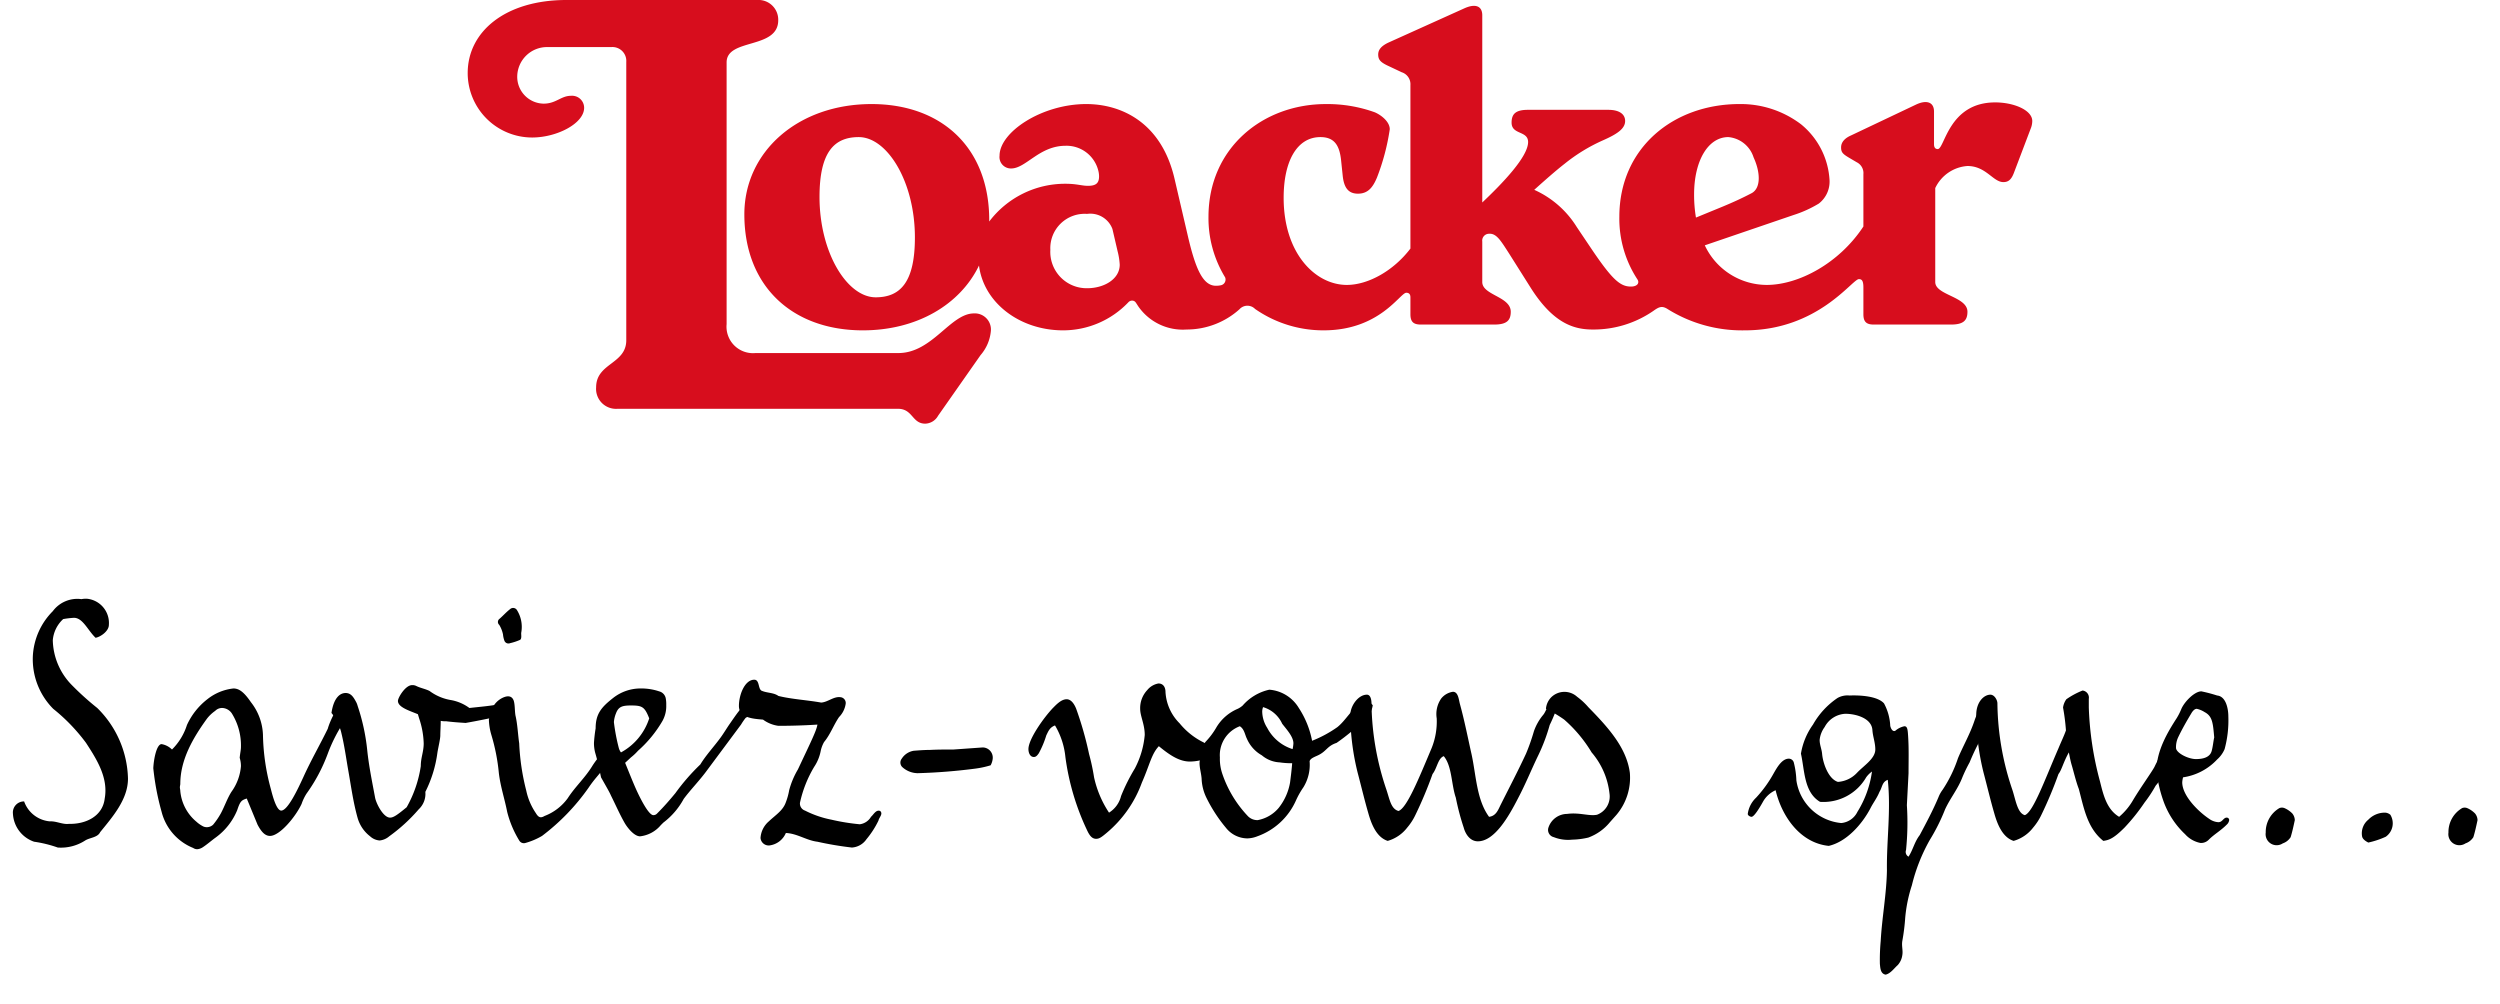 <svg id="Ebene_1" data-name="Ebene 1" xmlns="http://www.w3.org/2000/svg" width="279" height="112" viewBox="0 0 279 112"><defs><style>.cls-1{fill:#d70d1d;}</style></defs><path class="cls-1" d="M121.32,32.166a4.055,4.055,0,0,1-4.101-4.286,3.833,3.833,0,0,1,4.101-4.009,2.631,2.631,0,0,1,2.826,1.68l.584,2.514a7.488,7.488,0,0,1,.231,1.475c0,1.613-1.751,2.627-3.641,2.627M192.887,15.3a3.253,3.253,0,0,1,2.811,2.258c.783,1.705.829,3.456-.231,4.009-1.152.599-2.074,1.014-3.18,1.475l-3.018,1.24a15.334,15.334,0,0,1-.208-2.577c0-3.779,1.567-6.406,3.825-6.406M97.725,33.18c-3.18,0-6.267-4.977-6.267-11.198,0-4.977,1.613-6.682,4.378-6.682,3.18,0,6.267,4.977,6.267,11.198,0,4.977-1.613,6.682-4.378,6.682M222.657,11.429c-5.208,0-5.622,5.207-6.406,5.207q-.415,0-.415-.553v-3.64c0-1.014-.783-1.336-1.982-.783l-7.281,3.456c-.737.323-1.106.783-1.106,1.336s.184.737.968,1.198l.783.461a1.35,1.35,0,0,1,.737,1.336v5.829c-2.71,4.13-7.256,6.521-10.783,6.521a7.652,7.652,0,0,1-6.917-4.418l9.866-3.37a13.097,13.097,0,0,0,2.857-1.29,3.09,3.09,0,0,0,1.198-2.627,8.666,8.666,0,0,0-3.18-6.221,11.143,11.143,0,0,0-6.867-2.258c-7.373,0-13.41,4.885-13.41,12.581a12.368,12.368,0,0,0,2.029,7.004c.23.369-.001.783-.738.783-1.152,0-2.027-.691-4.332-4.101l-1.705-2.535a10.756,10.756,0,0,0-4.751-4.16c1.17-1.052,2.443-2.175,3.368-2.891a19.212,19.212,0,0,1,4.286-2.627c1.567-.691,2.489-1.29,2.489-2.166,0-.691-.553-1.244-1.889-1.244h-8.94c-1.336,0-1.843.415-1.843,1.428,0,1.383,1.843.876,1.843,2.166,0,1.65-2.881,4.635-5.115,6.746V1.705c0-1.014-.737-1.336-1.982-.783l-8.479,3.825c-.783.369-1.152.783-1.152,1.337s.23.83.968,1.198l1.659.783a1.4,1.4,0,0,1,.968,1.428V27.739c-1.887,2.487-4.723,4.058-7.097,4.058-3.502,0-7.051-3.502-7.051-9.723,0-4.148,1.521-6.774,4.101-6.774,1.521,0,2.12.876,2.304,2.535l.184,1.751c.138,1.383.645,2.028,1.705,2.028,1.106,0,1.659-.691,2.12-1.797a24.825,24.825,0,0,0,1.429-5.391c0-.83-.922-1.567-1.659-1.889a15.579,15.579,0,0,0-5.484-.922c-7.005,0-13.088,4.885-13.088,12.581a12.67,12.67,0,0,0,1.858,6.758.652.652,0,0,1-.498.886,2.616,2.616,0,0,1-.53.051c-1.475,0-2.304-1.936-3.18-5.761L131.09,20c-1.475-6.452-6.083-8.387-9.862-8.387-4.977,0-9.678,3.134-9.678,5.76a1.274,1.274,0,0,0,1.29,1.429c1.659,0,3.134-2.534,6.083-2.534a3.654,3.654,0,0,1,3.647,2.776,2.635,2.635,0,0,1,.086.634c0,.783-.368,1.06-1.244,1.06-.691,0-1.244-.23-2.489-.23a10.62,10.62,0,0,0-8.526,4.214c.001-.053.001-.106.001-.159,0-8.064-5.3-12.949-13.134-12.949-8.203,0-14.194,5.3-14.194,12.304,0,8.064,5.391,12.949,13.226,12.949,6.063,0,10.867-2.895,12.961-7.234.522,4.151,4.535,7.234,9.389,7.234a10.049,10.049,0,0,0,7.281-3.134.562.562,0,0,1,.415-.185.485.485,0,0,1,.424.237c.061.076.193.3.3.452a6.037,6.037,0,0,0,5.359,2.537,8.815,8.815,0,0,0,5.899-2.259,1.191,1.191,0,0,1,1.739-.038,13.312,13.312,0,0,0,7.662,2.389c6.267,0,8.525-4.194,9.217-4.194.323,0,.461.184.461.507v1.889c0,.83.323,1.152,1.152,1.152h8.203c1.336,0,1.843-.415,1.843-1.428,0-1.705-3.18-1.843-3.18-3.318V26.959a.767.767,0,0,1,.603-.857,1.455,1.455,0,0,1,.226-.018c.783,0,1.244.783,2.166,2.212l2.442,3.871c2.581,4.055,4.931,4.608,6.912,4.608a11.728,11.728,0,0,0,6.803-2.12c.607-.431.942-.548,1.562-.145a15.675,15.675,0,0,0,8.594,2.357c8.157,0,11.982-5.715,12.719-5.715.277,0,.507.092.507.922v2.995c0,.83.323,1.152,1.152,1.152h8.617c1.337,0,1.843-.415,1.843-1.428,0-1.705-3.594-1.843-3.594-3.318V20.99a4.305,4.305,0,0,1,3.594-2.464c2.074,0,2.857,1.797,4.009,1.797.553,0,.876-.277,1.152-.968l1.889-4.977a2.297,2.297,0,0,0,.184-.876c0-1.198-2.028-2.074-4.147-2.074M108.694,34.977c-2.627,0-4.654,4.424-8.433,4.424H84.315A2.957,2.957,0,0,1,81.09,36.175V6.959c0-2.719,5.76-1.429,5.76-4.7A2.203,2.203,0,0,0,84.5,0H63.21C56.435,0,52.195,3.502,52.195,8.157a7.197,7.197,0,0,0,7.189,7.189c2.765,0,5.806-1.567,5.806-3.318a1.347,1.347,0,0,0-1.475-1.336c-1.106,0-1.659.875-3.042.875a2.995,2.995,0,0,1-2.949-3.087A3.327,3.327,0,0,1,61.09,5.253h7.143a1.549,1.549,0,0,1,1.659,1.659v31.06c0,2.673-3.364,2.534-3.364,5.253a2.227,2.227,0,0,0,2.396,2.396h31.291c1.659,0,1.567,1.659,3.042,1.659a1.69,1.69,0,0,0,1.428-.876l4.747-6.774a4.761,4.761,0,0,0,1.152-2.719,1.802,1.802,0,0,0-1.889-1.936"/><path d="M3.806,93.936a3.494,3.494,0,0,1-2.364-3.152A1.232,1.232,0,0,1,2.693,89.44a3.353,3.353,0,0,0,2.874,2.225c.695-.046,1.437.371,2.132.278,1.855.046,3.755-.834,3.987-2.828.417-2.317-.881-4.357-2.086-6.211A20.384,20.384,0,0,0,5.938,79.103a7.854,7.854,0,0,1-2.272-5.887A7.633,7.633,0,0,1,5.892,68.209,3.407,3.407,0,0,1,9.09,66.864a2.666,2.666,0,0,1,.603-.046,2.718,2.718,0,0,1,2.457,2.92c0,.695-.927,1.345-1.483,1.438-.88-.834-1.437-2.272-2.457-2.226a9.788,9.788,0,0,0-1.159.14,3.605,3.605,0,0,0-1.159,2.364,7.36,7.36,0,0,0,2.04,4.913,31.208,31.208,0,0,0,2.92,2.643,11.414,11.414,0,0,1,3.431,7.881c0,2.317-1.715,4.265-3.106,5.979-.278.603-1.159.603-1.669.928a4.988,4.988,0,0,1-3.06.788A13.665,13.665,0,0,0,3.806,93.936Z"/><path d="M21.558,94.632a5.91,5.91,0,0,1-3.523-4.033,28.618,28.618,0,0,1-.927-4.867c.046-1.02.371-2.688.927-2.688a2.161,2.161,0,0,1,1.159.603,6.715,6.715,0,0,0,1.669-2.735,7.649,7.649,0,0,1,2.272-2.874,5.645,5.645,0,0,1,2.92-1.205c.603,0,1.159.371,1.947,1.53a6.227,6.227,0,0,1,1.345,3.662,24.294,24.294,0,0,0,.88,6.026c.232.927.649,2.41,1.159,2.41.742,0,1.9-2.503,2.457-3.709.834-1.853,1.854-3.615,2.735-5.423.278-.974,1.112-2.643,1.576-2.689a.877.877,0,0,1,.603,1.02,4.248,4.248,0,0,1-.51,1.112,17.15,17.15,0,0,0-1.669,3.338,18.678,18.678,0,0,1-2.364,4.45,5.339,5.339,0,0,0-.556,1.158c-.695,1.483-2.457,3.57-3.523,3.57-.51,0-.927-.371-1.391-1.252l-1.205-2.921c-.603.186-.742.325-1.066,1.298a7.122,7.122,0,0,1-2.41,3.06c-.51.371-.974.788-1.483,1.113a1.318,1.318,0,0,1-.557.186A.783.783,0,0,1,21.558,94.632Zm2.225-2.596a8.021,8.021,0,0,0,.881-1.298c.417-.788.695-1.623,1.159-2.364A5.633,5.633,0,0,0,26.889,85.5a3.218,3.218,0,0,0-.139-.928c.046-.51.139-.881.139-1.205a6.747,6.747,0,0,0-1.02-3.755,1.351,1.351,0,0,0-1.066-.603,1.086,1.086,0,0,0-.788.324,4.203,4.203,0,0,0-.927.881c-1.576,2.179-2.967,4.59-2.967,7.278,0,.093-.046.231-.046.371s.046.278.046.417a5.04,5.04,0,0,0,1.808,3.431,3.293,3.293,0,0,0,.649.463.932.932,0,0,0,.51.14A1.021,1.021,0,0,0,23.783,92.036Z"/><path d="M49.787,80.493a2.473,2.473,0,0,1-.603-.046c0,.603-.046,1.205-.046,1.622s-.232,1.345-.325,1.947a13.711,13.711,0,0,1-1.344,4.357,2.362,2.362,0,0,1-.742,1.947,18.731,18.731,0,0,1-3.291,3.013,1.931,1.931,0,0,1-1.066.464,1.748,1.748,0,0,1-1.066-.464,3.95,3.95,0,0,1-1.391-2.04c-.51-1.808-.741-3.615-1.066-5.423-.232-1.345-.417-2.689-.742-4.033a5.466,5.466,0,0,0-1.113-2.272c.278-1.855,1.066-2.226,1.576-2.226.603,0,.881.464,1.159.974a1.915,1.915,0,0,1,.185.464A22.7,22.7,0,0,1,40.98,83.691c.185,1.809.556,3.57.881,5.331.139.695.927,2.225,1.669,2.225.371,0,.788-.278,1.854-1.159A13.267,13.267,0,0,0,46.96,85.5c0-.974.325-1.576.325-2.55a9.499,9.499,0,0,0-.51-2.781l-.139-.464c-1.02-.417-2.225-.788-2.225-1.483,0-.371.834-1.762,1.576-1.762a.918.918,0,0,1,.464.093c.463.233,1.02.325,1.483.557a5.501,5.501,0,0,0,2.41,1.02,4.927,4.927,0,0,1,2.04.881c1.252-.139,2.457-.232,3.523-.464.417.418.463.604.463.742v.093a1.441,1.441,0,0,1-.417.51c-1.344.278-2.643.557-3.987.788C51.224,80.633,50.529,80.586,49.787,80.493Z"/><path d="M54.56,80.308a5.568,5.568,0,0,1,.371-1.251,2.448,2.448,0,0,1,1.112-1.159c.649-.324,1.113-.232,1.298.324.139.51.093,1.066.185,1.623.232.973.278,2.179.417,3.106a25.521,25.521,0,0,0,.788,5.284,7.014,7.014,0,0,0,1.066,2.504c.278.463.51.603.974.324a5.707,5.707,0,0,0,2.596-1.993c.834-1.298,1.947-2.271,2.781-3.662A10.971,10.971,0,0,1,67.4,83.831a.625.625,0,0,1,.464-.232.358.358,0,0,1,.324.37,7.352,7.352,0,0,1-.695,1.623c-.649.881-1.159,1.344-1.808,2.317a24.002,24.002,0,0,1-5.192,5.378,7.725,7.725,0,0,1-1.854.788.598.598,0,0,1-.695-.278A11.439,11.439,0,0,1,56.6,90.599c-.278-1.437-.742-2.781-.927-4.311a21.783,21.783,0,0,0-.835-4.265A6.659,6.659,0,0,1,54.56,80.308Zm2.364-8.529a.484.484,0,0,1-.649-.324,2.67,2.67,0,0,1-.139-.649,3.391,3.391,0,0,0-.417-1.066.435.435,0,0,1,.046-.695c.417-.37.742-.741,1.159-1.065a.503.503,0,0,1,.788.139,3.535,3.535,0,0,1,.464,2.457c-.046.186.093.695-.139.834A6.211,6.211,0,0,1,56.924,71.778Z"/><path d="M69.717,91.851c-.556-.974-1.02-2.04-1.53-3.06-.139-.324-.324-.648-1.112-2.04-.186-.88-.371-1.808-.649-2.734a4.3,4.3,0,0,1-.139-1.112,16.135,16.135,0,0,1,.186-1.623c0-1.622.649-2.364,1.947-3.384a4.949,4.949,0,0,1,3.106-1.066,6.26,6.26,0,0,1,2.039.324.994.994,0,0,1,.742.835,3.505,3.505,0,0,1,.046.695,3.406,3.406,0,0,1-.417,1.762,13.466,13.466,0,0,1-2.735,3.337,5.942,5.942,0,0,1-.788.742l-.649.603c.417,1.02.834,2.086,1.251,3.014.51,1.112,1.391,2.827,1.901,2.827a.563.563,0,0,0,.417-.185c.742-.741,1.391-1.483,2.04-2.272a23.354,23.354,0,0,1,2.781-3.198c.649-1.067,1.53-1.993,2.272-3.014.371-.51.695-1.065,1.02-1.529.649-.927,1.437-2.133,1.855-2.133.324,0,.463.464.463.788,0,.464-.371.557-.556.695a6.983,6.983,0,0,0-.51.742L78.942,85.917c-.835,1.159-1.855,2.179-2.643,3.245a8.22,8.22,0,0,1-2.272,2.643l-.278.277a3.529,3.529,0,0,1-2.318,1.252C70.784,93.334,70.042,92.407,69.717,91.851ZM69.3,83.97a6.624,6.624,0,0,0,3.152-3.801c-.51-1.298-.787-1.438-2.04-1.438-.973,0-1.391.14-1.669.881a3.205,3.205,0,0,0-.232.974,21.529,21.529,0,0,0,.556,2.921A1.447,1.447,0,0,0,69.3,83.97Z"/><path d="M84.133,75.857c.695-.046.417,1.113.927,1.252.556.231,1.298.185,1.808.557,1.483.37,3.245.463,4.775.741.742-.046,1.391-.695,2.132-.603a.65.65,0,0,1,.603.741,2.664,2.664,0,0,1-.742,1.483c-.603.881-.974,1.947-1.669,2.782a3.528,3.528,0,0,0-.371.973,4.825,4.825,0,0,1-.742,1.809,13.358,13.358,0,0,0-1.576,3.986.827.827,0,0,0,.556.881,11.244,11.244,0,0,0,2.967,1.02,23.433,23.433,0,0,0,3.152.51,1.707,1.707,0,0,0,1.252-.834c.278-.232.557-.834,1.02-.649.371.325-.139.742-.185,1.066a9.993,9.993,0,0,1-1.344,2.086,2.131,2.131,0,0,1-1.623.928,37.127,37.127,0,0,1-3.848-.649c-1.205-.139-2.272-.927-3.523-.974a2.302,2.302,0,0,1-1.854,1.391.919.919,0,0,1-.974-.834,2.662,2.662,0,0,1,.927-1.855c.788-.741,1.576-1.205,1.9-2.132a7.261,7.261,0,0,0,.371-1.345,9.12,9.12,0,0,1,.973-2.317c1.483-3.152,2.086-4.358,2.179-5.007-1.391.093-2.967.139-4.357.139a3.741,3.741,0,0,1-1.715-.695c-1.112-.093-2.688-.185-2.688-1.529C82.464,77.526,83.113,75.904,84.133,75.857Z"/><path d="M109.674,83.414a1.137,1.137,0,0,1,1.113,1.251,1.983,1.983,0,0,1-.232.742,10.396,10.396,0,0,1-1.715.371,63.132,63.132,0,0,1-6.443.51,2.595,2.595,0,0,1-1.715-.695.706.706,0,0,1-.046-.928,1.95,1.95,0,0,1,1.344-.881c.603-.046,1.206-.093,1.808-.093.881-.046,1.762-.046,2.642-.046Z"/><path d="M121.309,92.639a27.472,27.472,0,0,1-2.411-8.159,8.513,8.513,0,0,0-1.159-3.522c-.603.232-.742.648-.973,1.112a10.687,10.687,0,0,1-.834,1.993c-.139.185-.278.417-.556.417-.417,0-.603-.463-.603-.88,0-1.113,1.715-3.523,2.735-4.59.371-.371.927-.974,1.53-.974.417,0,.788.371,1.066,1.066a38.504,38.504,0,0,1,1.437,5.053,23.469,23.469,0,0,1,.557,2.596,11.615,11.615,0,0,0,1.668,3.94,3.027,3.027,0,0,0,1.344-1.853,20.717,20.717,0,0,1,1.53-3.06,9.892,9.892,0,0,0,1.113-3.755c0-1.206-.51-2.086-.51-2.921a2.938,2.938,0,0,1,.788-2.086,2.079,2.079,0,0,1,1.251-.741c.463,0,.788.324.788.973a5.361,5.361,0,0,0,1.576,3.477,7.988,7.988,0,0,0,2.781,2.18c.51.231,1.02.51,1.02,1.065,0,.325-.278.464-.742.649a5.445,5.445,0,0,1-1.9.371c-1.112,0-2.132-.603-3.477-1.716-.834.881-1.02,2.086-1.901,4.08a13.146,13.146,0,0,1-3.94,5.608c-.603.51-.835.649-1.159.649C121.865,93.612,121.586,93.241,121.309,92.639Z"/><path d="M136.835,92.407a16.727,16.727,0,0,1-2.225-3.431,5.302,5.302,0,0,1-.51-2.086c-.046-.603-.232-1.159-.232-1.762a6.533,6.533,0,0,1,.649-2.317,8.248,8.248,0,0,0,1.251-1.669,5.093,5.093,0,0,1,2.364-2.04,2.302,2.302,0,0,0,.556-.371,5.51,5.51,0,0,1,2.967-1.761,4.214,4.214,0,0,1,3.291,2.039,10.133,10.133,0,0,1,1.483,3.662,13.345,13.345,0,0,0,2.828-1.529c.974-.788,1.576-2.04,2.55-2.55.278-.278.417-.139.974-.278.093,0,.278.278.417.371a2.278,2.278,0,0,1-.742,1.437,22.478,22.478,0,0,1-3.291,2.782c-1.112.37-1.112.973-2.179,1.437-.417.186-.741.324-.834.603a4.787,4.787,0,0,1-.695,2.921,9.322,9.322,0,0,0-.835,1.483,7.45,7.45,0,0,1-4.31,3.986,3.198,3.198,0,0,1-1.113.231A3.078,3.078,0,0,1,136.835,92.407Zm5.887-2.272a6.264,6.264,0,0,0,1.252-2.828c.093-.741.186-1.483.232-2.132a8.554,8.554,0,0,1-1.391-.093,3.328,3.328,0,0,1-1.993-.788,3.912,3.912,0,0,1-1.669-1.855c-.232-.464-.278-1.066-.788-1.391a3.44,3.44,0,0,0-2.225,3.477,5.162,5.162,0,0,0,.278,1.855,12.843,12.843,0,0,0,2.874,4.729,1.471,1.471,0,0,0,1.066.417A4.006,4.006,0,0,0,142.723,90.136Zm1.622-7.186c0-.741-.788-1.576-1.251-2.179a3.403,3.403,0,0,0-2.133-1.855,1.369,1.369,0,0,0-.093.603,3.479,3.479,0,0,0,.557,1.716A4.823,4.823,0,0,0,144.252,83.6,3.607,3.607,0,0,0,144.345,82.95Z"/><path d="M163.35,92.36a27.231,27.231,0,0,1-.881-3.338c-.51-1.483-.417-3.522-1.345-4.635-.648.231-.741,1.344-1.251,1.993a45.578,45.578,0,0,1-1.901,4.543,6.353,6.353,0,0,1-.927,1.437,4.198,4.198,0,0,1-2.179,1.483c-1.298-.417-1.855-1.993-2.179-3.152-.417-1.437-.788-3.013-1.159-4.403a27.431,27.431,0,0,1-.834-6.49c0-1.02.881-2.272,1.855-2.272.417,0,.51.603.51.974a30.796,30.796,0,0,0,1.669,9.643c.37,1.112.51,2.132,1.344,2.363.928-.324,2.226-3.522,3.709-7.046a7.957,7.957,0,0,0,.556-3.291,3.037,3.037,0,0,1,.51-2.225,2.065,2.065,0,0,1,1.299-.741c.603,0,.648.881.788,1.391.51,1.855.88,3.755,1.298,5.609.51,2.364.556,5.053,1.946,6.953.788-.093,1.02-.788,1.298-1.345.974-1.946,1.947-3.801,2.828-5.701a22.804,22.804,0,0,0,.881-2.504,5.863,5.863,0,0,1,1.02-1.808c.371-.417.418-1.159,1.02-1.159.232,0,.417.325.417.649a16.725,16.725,0,0,1-.695,1.622,20.242,20.242,0,0,1-1.298,3.431c-.742,1.53-1.391,3.152-2.226,4.729-1.066,2.086-2.643,4.821-4.496,4.821C164.045,93.891,163.535,93.056,163.35,92.36Z"/><path d="M173.083,77.851a2.099,2.099,0,0,1,2.921-.093,7.595,7.595,0,0,1,1.251,1.159c2.179,2.226,4.265,4.497,4.636,7.324a6.415,6.415,0,0,1-1.483,4.683l-.741.834a5.62,5.62,0,0,1-2.411,1.715,8.432,8.432,0,0,1-1.808.232,4.295,4.295,0,0,1-2.04-.278.826.826,0,0,1-.603-1.066,2.215,2.215,0,0,1,2.086-1.529c1.391-.186,2.457.278,3.338.093a2.178,2.178,0,0,0,1.391-2.364,8.45,8.45,0,0,0-1.993-4.59,15.32,15.32,0,0,0-3.06-3.662,13.972,13.972,0,0,0-2.04-1.205A2.098,2.098,0,0,1,173.083,77.851Z"/><path d="M209.794,107.565a23.001,23.001,0,0,1,.093-2.55c.14-2.596.649-5.238.695-7.881-.046-3.384.464-6.722.093-10.105-.648.232-.603.835-.927,1.345-.278.695-.695,1.205-1.02,1.855-.928,1.761-2.643,3.708-4.636,4.172-3.199-.324-5.238-3.291-5.934-6.212a3.032,3.032,0,0,0-1.391,1.252c-.464.834-1.021,1.715-1.298,1.715-.14,0-.418-.139-.418-.324a3.021,3.021,0,0,1,.928-1.809,13.645,13.645,0,0,0,1.946-2.688c.371-.648.928-1.669,1.716-1.669a.587.587,0,0,1,.556.464,9.352,9.352,0,0,1,.278,1.947,5.582,5.582,0,0,0,5.007,4.774,2.234,2.234,0,0,0,1.808-1.252,11.444,11.444,0,0,0,1.623-4.496,2.843,2.843,0,0,0-.649.648,5.508,5.508,0,0,1-5.146,2.735c-1.808-1.066-1.715-3.523-2.133-5.377a7.69,7.69,0,0,1,1.345-3.245,8.81,8.81,0,0,1,2.735-2.967,2.28,2.28,0,0,1,1.344-.278c1.112-.046,3.106.047,3.848.881a5.856,5.856,0,0,1,.695,2.503c.047.233.232.695.557.557a2.237,2.237,0,0,1,1.02-.51c.324,0,.371.324.417,1.112.093,1.391.047,2.735.047,4.126l-.186,3.569a30.069,30.069,0,0,1-.093,5.006.601.601,0,0,0,.278.742c.51-.788.648-1.622,1.251-2.41.742-1.391,1.483-2.782,2.087-4.219a3.531,3.531,0,0,1,.463-.834,14.602,14.602,0,0,0,1.716-3.523c.603-1.438,1.344-2.688,1.853-4.219.278-.834.788-1.715,1.345-1.715.371,0,.417.371.417.834,0,.928-.51,1.809-1.252,3.292a24.888,24.888,0,0,0-1.065,2.272,17.113,17.113,0,0,0-.788,1.622c-.51,1.345-1.345,2.317-1.947,3.616a21.628,21.628,0,0,1-1.715,3.43,19.754,19.754,0,0,0-1.993,5.053,16.166,16.166,0,0,0-.742,3.616,23.339,23.339,0,0,1-.324,2.596c-.093.557.093,1.066,0,1.576a2.058,2.058,0,0,1-.51,1.112c-.418.371-.788.928-1.345,1.066C209.841,108.678,209.841,107.982,209.794,107.565Zm-2.549-21.324c.741-.788,2.039-1.576,2.039-2.596,0-.788-.278-1.437-.324-2.179-.093-1.345-1.9-1.808-3.013-1.808a2.765,2.765,0,0,0-2.318,1.483,2.915,2.915,0,0,0-.557,1.437c0,.557.232,1.02.278,1.576.093,1.02.695,2.781,1.762,3.106A3.212,3.212,0,0,0,207.245,86.241Z"/><path d="M230.884,83.97c-.648,1.159-.788,1.947-1.159,2.411a45.352,45.352,0,0,1-1.9,4.543,6.384,6.384,0,0,1-.927,1.437,4.199,4.199,0,0,1-2.179,1.483c-1.298-.417-1.855-1.993-2.179-3.152-.417-1.437-.788-3.013-1.159-4.403a27.375,27.375,0,0,1-.834-6.49c0-1.483.881-2.272,1.576-2.272.463,0,.788.603.788.974a30.819,30.819,0,0,0,1.668,9.643c.371,1.112.557,2.596,1.391,2.827.928-.324,2.226-3.94,3.755-7.463.325-.788.604-1.345.835-1.994a23.602,23.602,0,0,0-.324-2.549,2.055,2.055,0,0,1,.37-.928,8.762,8.762,0,0,1,1.809-.974.797.797,0,0,1,.695.928v.974a35.942,35.942,0,0,0,1.251,8.251c.371,1.483.742,3.107,2.133,3.941a7.046,7.046,0,0,0,1.576-1.9c.834-1.391,2.039-3.06,2.364-3.662a13.911,13.911,0,0,1,1.02-1.809c.093-.093.232-.093.371-.139a.329.329,0,0,1,.371.324,6.717,6.717,0,0,1-1.623,3.709,14.923,14.923,0,0,1-1.252,1.9,21.585,21.585,0,0,1-2.225,2.781c-1.205,1.205-1.715,1.391-2.364,1.483-1.808-1.437-2.179-3.708-2.735-5.794-.324-.835-.603-2.04-.788-2.643C231.069,84.943,230.977,84.434,230.884,83.97Z"/><path d="M243.862,93.103a9.425,9.425,0,0,1-2.457-3.802,14.831,14.831,0,0,1-.741-3.291c0-2.226,1.251-4.312,2.271-5.888a6.984,6.984,0,0,0,.51-1.02c.371-.834,1.483-1.947,2.225-1.947a16.261,16.261,0,0,1,1.762.464c.974.093,1.252,1.438,1.252,2.364a12.255,12.255,0,0,1-.417,3.616,3.19,3.19,0,0,1-.835,1.158,6.483,6.483,0,0,1-3.801,1.993,2.745,2.745,0,0,0-.093.557c0,1.483,1.762,3.245,3.013,4.079a1.945,1.945,0,0,0,1.02.371c.463,0,.556-.51.927-.51a.267.267,0,0,1,.278.278.806.806,0,0,1-.278.51c-.695.695-1.391,1.066-1.993,1.669a1.191,1.191,0,0,1-.928.371A3.085,3.085,0,0,1,243.862,93.103Zm2.967-9.318c.139-.51.185-1.112.278-1.483-.14-1.576-.185-2.363-1.066-2.827a2.705,2.705,0,0,0-.881-.371c-.186,0-.371.14-.556.417-.557.928-1.066,1.809-1.53,2.781a2.593,2.593,0,0,0-.231,1.159c0,.557,1.344,1.252,2.225,1.252C245.856,84.712,246.644,84.526,246.829,83.784Z"/><path d="M254.385,90.182a.766.766,0,0,1,.556,0,2.72,2.72,0,0,1,.881.603,1.234,1.234,0,0,1,.278.742c-.139.648-.278,1.298-.464,1.9a1.696,1.696,0,0,1-.881.695,1.232,1.232,0,0,1-1.9-1.205A3.089,3.089,0,0,1,254.385,90.182Z"/><path d="M263.608,93.334a1.957,1.957,0,0,1,.695-1.855,2.55,2.55,0,0,1,1.9-.788,1.019,1.019,0,0,1,.557.232A1.829,1.829,0,0,1,266.25,93.38a9.577,9.577,0,0,1-1.946.649C263.933,93.844,263.654,93.612,263.608,93.334Z"/><path d="M274.778,90.182a.766.766,0,0,1,.556,0,2.719,2.719,0,0,1,.881.603,1.233,1.233,0,0,1,.278.742c-.139.648-.278,1.298-.464,1.9a1.697,1.697,0,0,1-.881.695,1.232,1.232,0,0,1-1.9-1.205A3.089,3.089,0,0,1,274.778,90.182Z"/></svg>
